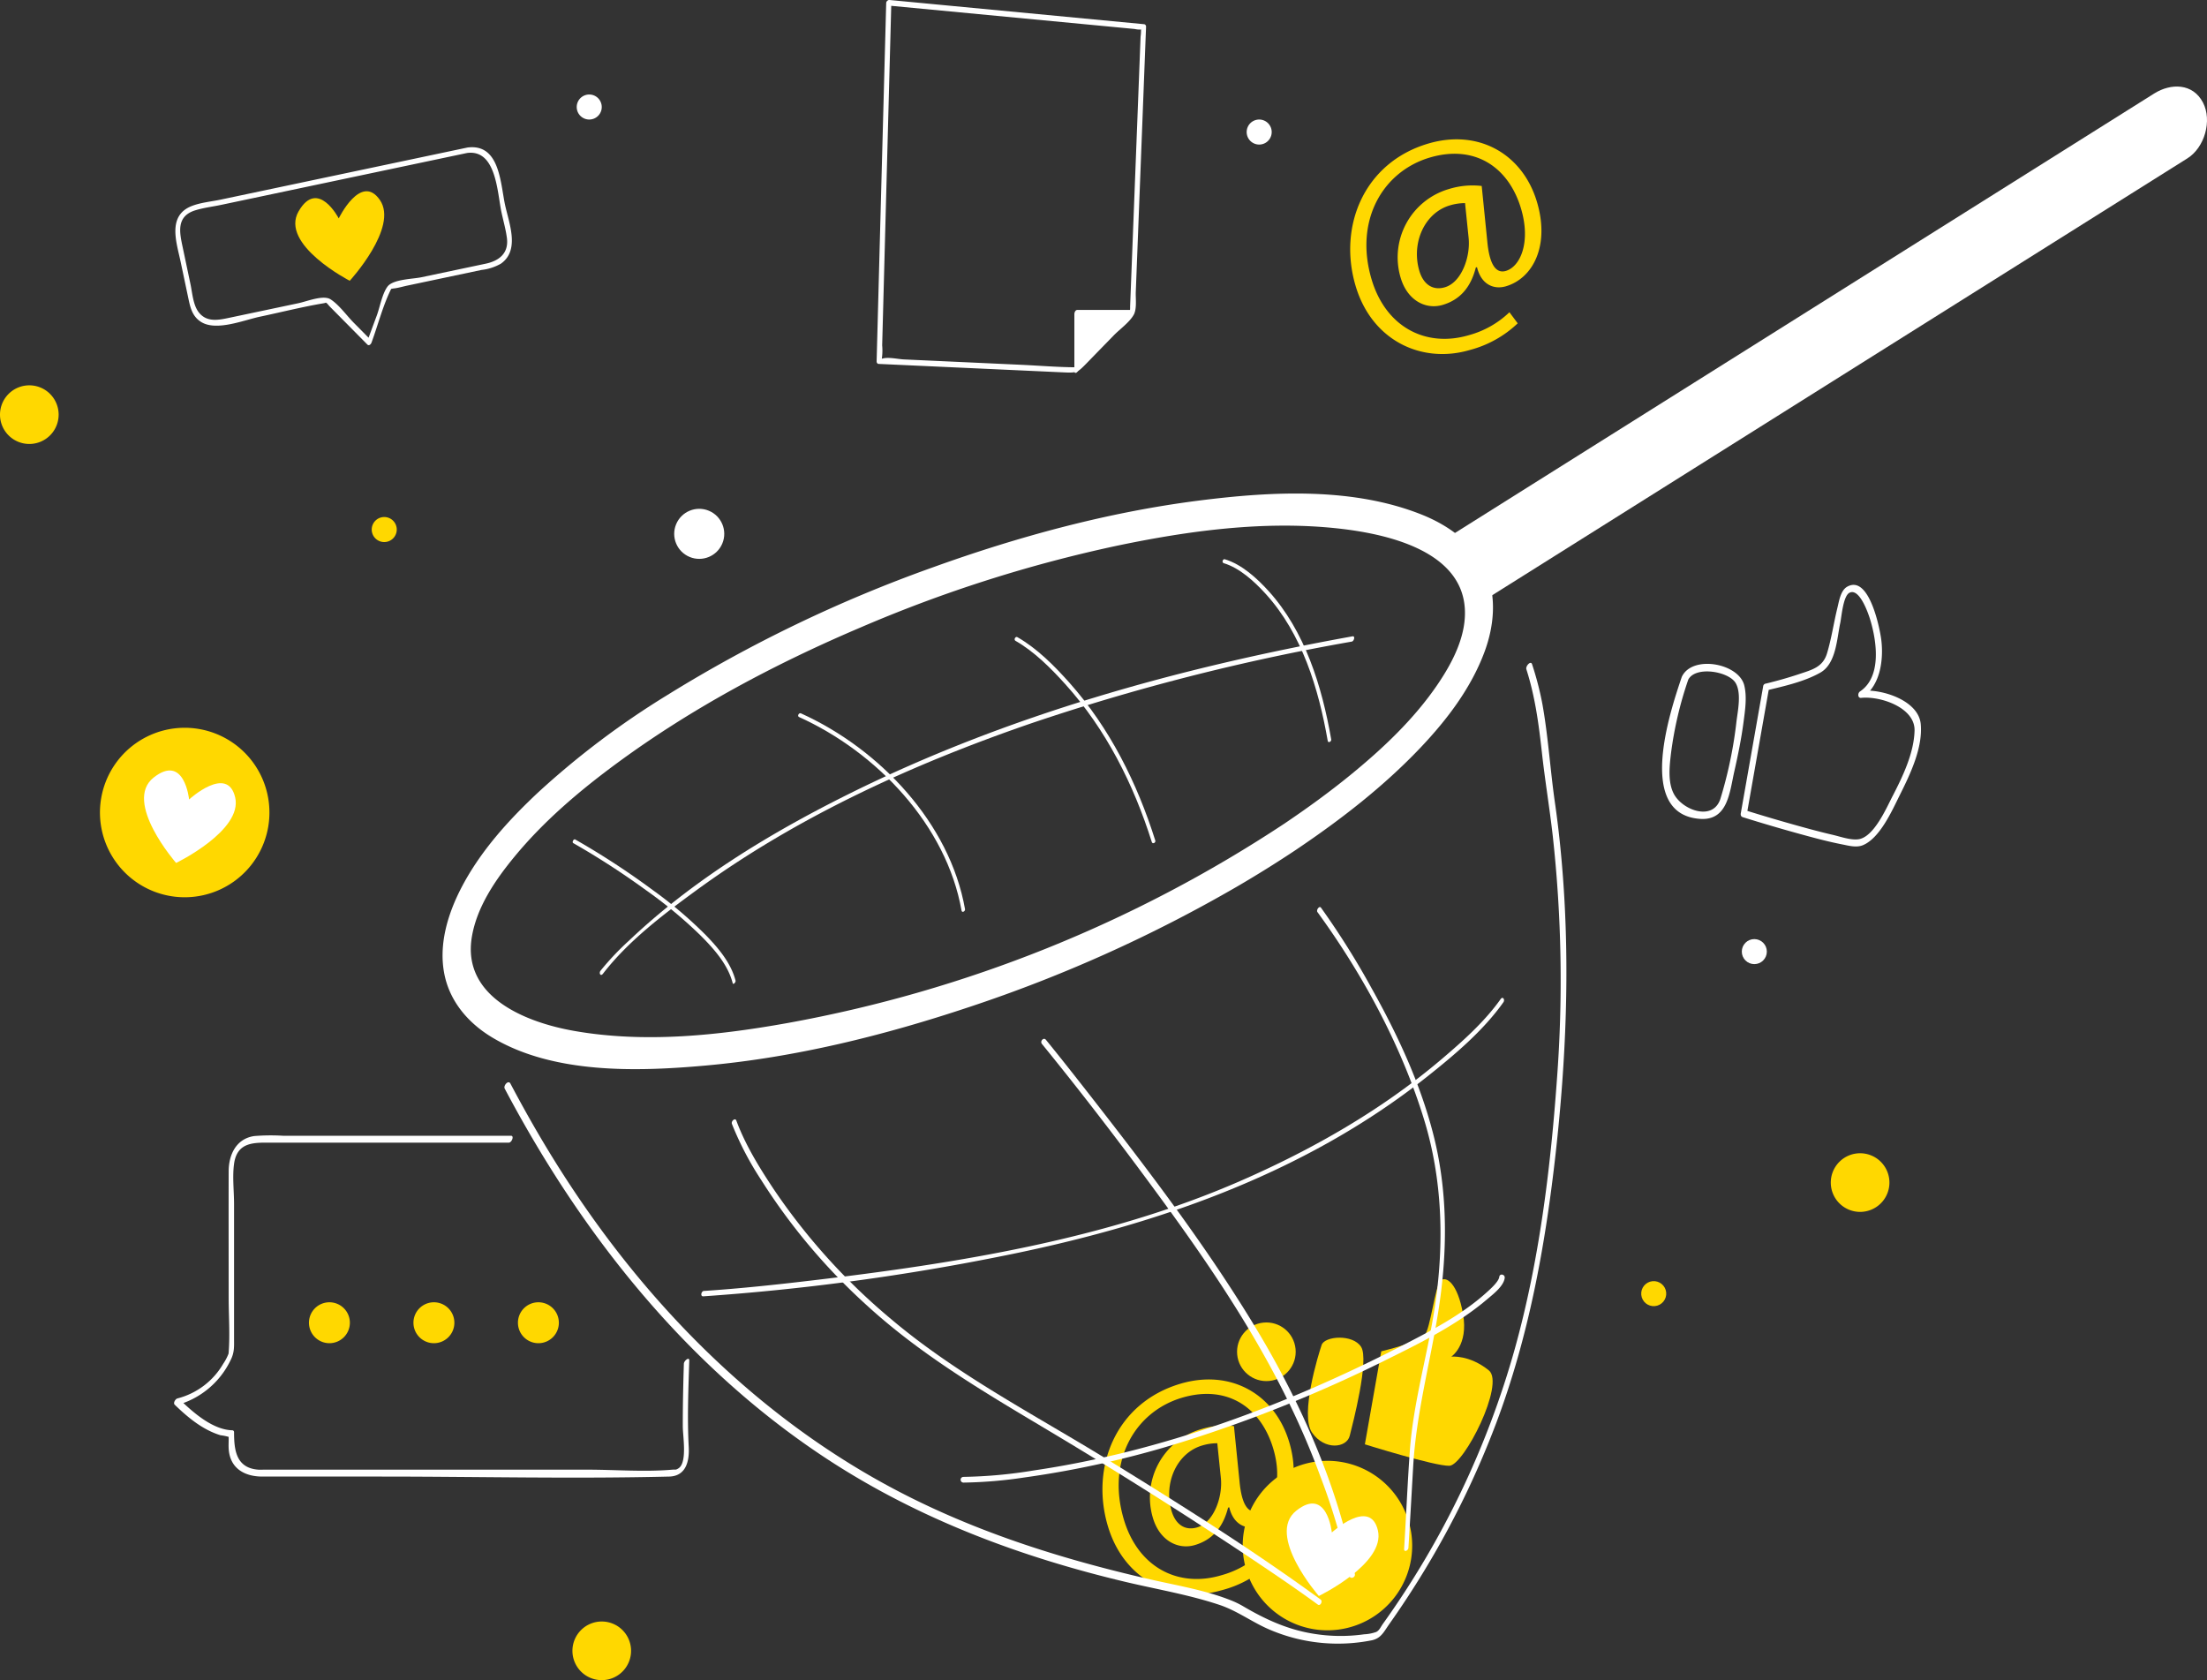 <?xml version="1.0" encoding="UTF-8"?> <svg xmlns="http://www.w3.org/2000/svg" xmlns:xlink="http://www.w3.org/1999/xlink" width="530.939" height="404.184" viewBox="0 0 530.939 404.184"><rect x="0" y="0" width="530.939" height="404.184" fill="#333333" stroke="none"/><defs><clipPath id="clip-path"><rect id="Rectangle_1834" data-name="Rectangle 1834" width="530.939" height="404.184" transform="translate(0 0.003)" fill="none"></rect></clipPath></defs><g id="Group_21423" data-name="Group 21423" transform="translate(0 -0.003)"><g id="Group_21422" data-name="Group 21422" clip-path="url(#clip-path)"><path id="Path_15864" data-name="Path 15864" d="M332.293,325.082l-3.944,22.375s16.817,5.267,20.325,5.163,13.459-19.752,9.495-22.955c-4.716-3.81-9.044-3.292-9.044-3.292s4.161-2.673,2.845-10.22-4.115-9.252-5.406-8.088-2.441,11.566-3.851,13.2-10.42,3.819-10.42,3.819" fill="#ffd800"></path><path id="Path_15865" data-name="Path 15865" d="M317.947,323.551c.732-2.146,7.486-2.668,9.491.453s-1.987,18.464-2.734,21.408-6.031,3.549-9.045-.737,1.557-18.978,2.289-21.124" fill="#ffd800"></path><circle id="Ellipse_257" data-name="Ellipse 257" cx="7.053" cy="7.053" r="7.053" transform="translate(296.939 318.871) rotate(-5.655)" fill="#ffd800"></circle><path id="Path_15866" data-name="Path 15866" d="M305.512,376.119a26.427,26.427,0,0,1-11.561,6.425c-11.406,3.356-23.529-2.145-27.457-15.5-4.216-14.327,2.088-29.633,17.527-34.176,12.1-3.561,22.735,2.53,26.152,14.144,3.069,10.432-.972,18.272-7.509,20.2-2.782.819-5.908-.3-6.948-4.606l-.278.082c-1.227,4.819-3.832,7.778-8,9.005-4.034,1.187-8.473-1.059-10.09-6.553a17.12,17.12,0,0,1,11.512-21.3l.121-.035a19.111,19.111,0,0,1,7.871-.729l1.339,13.284c.512,5.592,2.063,7.781,4.378,7.175,3.568-.974,6.141-6.87,3.767-14.938-2.967-10.084-11.146-15.537-21.926-12.365-11.336,3.336-18.225,15.11-14.07,29.228,3.418,11.615,13.106,16.548,23.4,13.519a22.621,22.621,0,0,0,9.785-5.524ZM292.847,347.2a12.511,12.511,0,0,0-3.621.536c-6.12,1.8-9.359,9.027-7.374,15.772.9,3.06,3.085,4.835,6.145,3.935,4.035-1.187,6.206-7.418,5.7-11.956Z" fill="#ffd800"></path><path id="Path_15867" data-name="Path 15867" d="M339.44,375.239a20.385,20.385,0,1,1-16.67-23.521,20.385,20.385,0,0,1,16.67,23.521" fill="#ffd800"></path><path id="Path_15868" data-name="Path 15868" d="M320.4,368.666s-1.12-11.125-8.537-5.258,5.414,20.532,5.414,20.532,16.058-7.784,14.209-15.761-11.086.487-11.086.487" fill="#fff"></path><path id="Path_15869" data-name="Path 15869" d="M529.977,24.686c-2.433-4.7-7.734-4.7-11.723-2.2l-58.236,36.6-92.734,58.278L347.82,129.6c4.7,3.74,7.431,9.391,8.647,15.177l55.865-35.108,92.735-58.277,21.168-13.3c4.133-2.6,5.987-9.067,3.743-13.4" fill="#fff"></path><path id="Path_15870" data-name="Path 15870" d="M308.984,198.137a320.027,320.027,0,0,1-119.4,47.95c-16.811,3.024-34.526,4.9-51.482,1.913-11.56-2.037-26.959-8.11-24.6-22.537,1.186-7.244,5.678-13.8,10.242-19.342,7.076-8.593,15.645-15.867,24.581-22.45,18.065-13.306,38.054-23.936,58.669-32.708A331.175,331.175,0,0,1,268.645,131.3c17.37-3.635,35.586-6.115,53.33-4.159,11.161,1.23,29.618,5.131,30.423,19.336.368,6.49-2.952,12.854-6.479,18.066-5.677,8.39-13.241,15.522-21.048,21.893-5.1,4.161-10.43,8.021-15.886,11.7-3.639,2.453-1.274,9.039,3.018,6.146,10.671-7.192,20.938-15.147,29.81-24.508,6.321-6.67,12.081-14.253,15.311-22.932,2.34-6.287,2.975-13.348.272-19.627-2.781-6.463-8.921-10.821-15.267-13.371-16.594-6.667-36.1-5.645-53.48-3.449-22.02,2.783-43.69,8.67-64.535,16.2a333.725,333.725,0,0,0-63.774,30.735,201.156,201.156,0,0,0-30.781,23.21c-7.236,6.764-14.111,14.348-18.672,23.222-3.224,6.273-5.415,13.619-3.962,20.7,1.353,6.586,5.805,11.712,11.469,15.109,14.706,8.821,34.763,8.245,51.226,6.778,21.657-1.931,43.029-7.241,63.614-14.112a344.143,344.143,0,0,0,64.319-28.93q7.362-4.29,14.45-9.019c3.652-2.436,1.286-9.018-3.018-6.146" fill="#fff"></path><path id="Path_15871" data-name="Path 15871" d="M367.2,161.012c2.12,6.633,2.978,13.2,3.743,20.089.736,6.62,1.825,13.19,2.584,19.806a317.45,317.45,0,0,1,1.006,59.019c-1.566,21.625-4.272,43.538-10.088,64.462A211.446,211.446,0,0,1,332.7,390.629c-.6.841-.841,1.561-1.6,1.96a10.018,10.018,0,0,1-2.927.57,40.432,40.432,0,0,1-12.49-.185c-6.071-1.016-11.353-3.46-16.609-6.554a20.951,20.951,0,0,0-2.852-1.394c-6.154-2.464-12.91-3.575-19.346-5.042-23.392-5.334-46.11-12.667-67.023-24.648-32.437-18.583-58.337-46.383-77.7-78.135-3.3-5.409-6.406-10.93-9.366-16.533-.5-.944-1.741.51-1.371,1.214,18.68,35.378,44.2,67.383,77.968,89.378,21.858,14.238,46.185,23.317,71.46,29.314,7.5,1.779,15.231,3.071,22.55,5.52,4.452,1.49,8.131,4.375,12.479,6.129a41.711,41.711,0,0,0,24.168,2.374c2.227-.489,2.883-2.056,4.2-3.927q4.392-6.215,8.345-12.724a213.683,213.683,0,0,0,17.29-35.415c7.949-21.045,11.918-43.074,14.4-65.355,2.457-22.081,3.377-44.249,1.705-66.425-.444-5.88-1.061-11.746-1.9-17.583-1.141-7.906-1.621-15.963-3.032-23.823a74.972,74.972,0,0,0-2.479-9.546c-.315-.986-1.612.459-1.371,1.214" fill="#fff"></path><path id="Path_15872" data-name="Path 15872" d="M176.074,270.372a75.453,75.453,0,0,0,7.051,13.5,145.658,145.658,0,0,0,25.323,30.079c14.76,13.521,31.981,23.037,49.008,33.328q21.333,12.893,42.108,26.686c5.881,3.926,11.761,7.879,17.474,12.049.588.429,1.251-.791.653-1.227-16.5-12.047-33.9-22.98-51.286-33.677-17.567-10.8-36.071-20.326-51.909-33.674a149.939,149.939,0,0,1-28.448-31.478c-3.391-5.112-6.77-10.59-8.906-16.38-.283-.767-1.307.136-1.064.794" fill="#fff"></path><path id="Path_15873" data-name="Path 15873" d="M250.67,251.153c9.722,11.944,19.1,24.187,28.2,36.61,15.436,21.074,29.712,42.664,38.745,67.352a152.091,152.091,0,0,1,7.013,23.978c.165.879,1.474.441,1.314-.415-3.855-20.555-12.845-40.934-23.554-58.741-11.875-19.748-25.966-38.233-40.124-56.382-3.511-4.5-7.043-8.987-10.647-13.414-.557-.684-1.5.342-.949,1.014" fill="#fff"></path><path id="Path_15874" data-name="Path 15874" d="M316.938,219.418c10.947,15.039,20.3,32.316,25.716,50.124,4.327,14.236,4.773,29.26,2.665,43.927-1.711,11.906-5.291,23.558-6.154,35.582-.562,7.844-.887,15.706-1.376,23.554-.056.908,1,.416,1.039-.242.407-6.537.768-13.076,1.145-19.614.726-12.612,4.032-24.665,6.016-37.094,2.207-13.818,2.4-28.116-.931-41.777-3.1-12.689-8.721-24.742-15.071-36.1a192.419,192.419,0,0,0-12.2-19.424c-.391-.538-1.2.583-.848,1.067" fill="#fff"></path><path id="Path_15875" data-name="Path 15875" d="M169.186,311.856a556.825,556.825,0,0,0,70.945-9.5c37.141-7.321,73.545-19.731,103.514-43.6,6.438-5.127,13.22-10.861,18.026-17.641.437-.616-.126-1.519-.658-.769-3.845,5.422-9.058,10.076-14.083,14.35-14.495,12.33-31.275,21.882-48.674,29.465-32.292,14.073-68.353,19.793-103.123,23.9-8.582,1.013-17.193,1.935-25.818,2.5-.609.04-.912,1.343-.128,1.292" fill="#fff"></path><path id="Path_15876" data-name="Path 15876" d="M231.747,356.665a107.168,107.168,0,0,0,14.544-1.211,236.544,236.544,0,0,0,38.209-8.58,334.267,334.267,0,0,0,49.777-20.135c8.079-4,16.506-8.239,23.42-14.121,1.372-1.167,4.047-3.167,4.291-5.187.107-.88-1.19-1.143-1.3-.27-.142,1.173-2.149,2.943-3.158,3.851-6.02,5.42-13.6,9.309-20.749,12.97-27.534,14.1-57.339,25.238-88.048,29.753a114.387,114.387,0,0,1-17.011,1.557.688.688,0,0,0,.024,1.372" fill="#fff"></path><path id="Path_15877" data-name="Path 15877" d="M137.909,202.826a188.561,188.561,0,0,1,17.414,11.262,108.306,108.306,0,0,1,13.107,10.856c3.251,3.237,6.66,7.016,7.832,11.568.127.5.787-.222.688-.6-1.1-4.284-4.168-7.876-7.181-10.981a101.552,101.552,0,0,0-12.777-10.839,187.17,187.17,0,0,0-18.612-12.138c-.375-.213-.847.661-.466.877" fill="#fff"></path><path id="Path_15878" data-name="Path 15878" d="M192.215,172.49c18.707,8.457,35.466,26.035,39.106,46.571.109.617.927.164.836-.35-3.678-20.757-20.566-38.549-39.477-47.1-.488-.221-.952.657-.466.877" fill="#fff"></path><path id="Path_15879" data-name="Path 15879" d="M244.284,154.154c4.54,2.6,8.5,6.576,11.974,10.42,9.8,10.837,16.462,24.129,20.83,37.988.188.6,1,.16.841-.348-4.351-13.806-10.931-27.035-20.6-37.906-3.626-4.076-7.794-8.285-12.578-11.03-.467-.268-.936.607-.466.877" fill="#fff"></path><path id="Path_15880" data-name="Path 15880" d="M294.4,135.488c3.863,1.161,7.417,4.45,10.071,7.365,8.769,9.628,12.743,22.819,14.94,35.373.108.618.932.171.841-.348-2.221-12.7-6.271-26.032-15.139-35.768-2.765-3.036-6.407-6.352-10.455-7.569-.5-.149-.8.785-.258.948" fill="#fff"></path><path id="Path_15881" data-name="Path 15881" d="M145.049,234.255c6.053-7.853,14.55-14.289,22.473-20.074,24.281-17.728,52.169-30.4,80.487-40.148A521.383,521.383,0,0,1,325.2,154.35c.541-.1.9-1.4.17-1.269-41.788,7.545-83.375,19.078-121.5,38.087-18.787,9.368-37.273,20.6-52.564,35.131a65.08,65.08,0,0,0-6.837,7.23c-.446.578.013,1.458.577.726" fill="#fff"></path><path id="Path_15882" data-name="Path 15882" d="M365.115,77.785a26.427,26.427,0,0,1-11.561,6.425c-11.406,3.356-23.529-2.145-27.457-15.5-4.216-14.327,2.088-29.633,17.527-34.176,12.1-3.561,22.735,2.53,26.152,14.144,3.069,10.432-.972,18.272-7.509,20.2-2.782.819-5.908-.3-6.948-4.606l-.278.082c-1.227,4.819-3.832,7.778-8,9.005-4.034,1.187-8.473-1.059-10.09-6.553a17.12,17.12,0,0,1,11.512-21.3l.121-.035a19.111,19.111,0,0,1,7.871-.729l1.339,13.284c.512,5.592,2.063,7.781,4.378,7.175,3.568-.974,6.141-6.87,3.766-14.938-2.966-10.086-11.145-15.539-21.925-12.371C332.672,41.23,325.783,53,329.938,67.122c3.418,11.615,13.106,16.548,23.4,13.519a22.622,22.622,0,0,0,9.785-5.524ZM352.449,48.866a12.545,12.545,0,0,0-3.621.536c-6.12,1.8-9.36,9.027-7.374,15.772.9,3.06,3.085,4.835,6.145,3.935,4.035-1.187,6.206-7.418,5.7-11.956Z" fill="#ffd800"></path><path id="Path_15883" data-name="Path 15883" d="M258.952,89.052V75.205h13.474Z" fill="#fff"></path><path id="Path_15884" data-name="Path 15884" d="M213.81.672l-2.3,86.207,47.447,2.174,13.477-13.847L275.1,6.5Z" fill="none"></path><path id="Path_15885" data-name="Path 15885" d="M213.193.74l-2.02,75.58-.284,10.627c-.007.24.16.584.441.6l28.629,1.309,16,.733c3.092.142,3.278.029,5.515-2.269l6.451-6.627c1.422-1.462,3.781-3.136,4.791-4.922.829-1.468.455-3.886.519-5.544q.686-17.682,1.372-35.364.552-14.217,1.1-28.435a.57.57,0,0,0-.442-.6l-53.6-5.1L213.985,0c-.75-.071-1.153,1.256-.352,1.332l59.326,5.641a5.475,5.475,0,0,0,1.449.138c.745-.171.238.386.069-.526a11.048,11.048,0,0,1-.087,2.248l-.524,13.525-1.516,39.06-.477,12.293a9.79,9.79,0,0,1-.047,1.211c-.137.82.365-.468.006.033-1.333,1.857-3.375,3.467-4.966,5.1l-6.56,6.74a13.7,13.7,0,0,1-1.642,1.687c-.137.1.875-.117-.034-.124-4.324-.032-8.672-.4-12.99-.6l-19.865-.91-8.329-.382c-1.412-.064-3.647-.606-5.021-.23-.893.244-.581-.61-.3.555a1.432,1.432,0,0,1,.015-.522,13.2,13.2,0,0,0,.085-3.177q.175-6.56.35-13.118l1.813-67.851L214.426.6c.024-.9-1.212-.657-1.233.139" fill="#fff"></path><path id="Path_15886" data-name="Path 15886" d="M259.444,88.756V74.91l-.708.939h13.478c.021-.375.041-.749.062-1.124L258.8,88.572c-.408.419-.325,1.608.308.959l13.477-13.847c.177-.181.636-1.124.063-1.124H259.169c-.442,0-.708.563-.708.939V89.347c0,.81.983-.066.983-.591" fill="#fff"></path><path id="Path_15887" data-name="Path 15887" d="M64.527,198.893a20.385,20.385,0,1,1-16.67-23.521,20.385,20.385,0,0,1,16.67,23.521h0" fill="#ffd800"></path><path id="Path_15888" data-name="Path 15888" d="M45.492,192.32s-1.12-11.125-8.537-5.258S42.369,207.6,42.369,207.6s16.058-7.784,14.209-15.761-11.086.487-11.086.487" fill="#fff"></path><path id="Path_15889" data-name="Path 15889" d="M81.49,52.542s-5.019-9.711-9.652-1.709,12.3,16.717,12.3,16.717S95.942,54.7,91.39,48.111s-9.9,4.431-9.9,4.431" fill="#ffd800"></path><path id="Path_15890" data-name="Path 15890" d="M112.479,35.489l-59.4,12.538c-2.269.479-4.879.7-7.049,1.576-5.835,2.369-3.543,8.786-2.582,13.34l1.9,9c.455,2.162.968,4.193,2.983,5.481,3.677,2.349,10.329-.418,14.139-1.221,5.1-1.075,10.2-2.368,15.336-3.236.741-.125.485-.2.624-.136.311.147.612.619.857.866l3.347,3.383,5.752,5.815c.38.384.844-.084.979-.448,1.6-4.332,2.8-9.178,4.909-13.279-.315.613-.652.348.485.222,1.059-.117,2.135-.45,3.178-.67l9.335-1.97,8.573-1.809a12.046,12.046,0,0,0,4.676-1.52c4.632-3.28,1.9-9.776.963-14.216-1.116-5.285-1.294-14.7-9-13.716-.663.085-.9,1.415-.09,1.312,6.987-.891,7.225,9.431,8.231,14.195.436,2.066,1.051,4.171,1.322,6.266.483,3.748-1.992,5.518-5.107,6.175l-15.49,3.269c-2.049.432-6.827.463-8.139,2.254-1.279,1.745-1.816,4.911-2.561,6.927q-1.184,3.2-2.368,6.406l.979-.448L85.11,77.652c-1.716-1.735-3.516-4.3-5.568-5.63-1.765-1.141-5.62.471-7.8.931L55.279,76.427c-2.609.55-5.5,1.213-7.456-1.282-1.368-1.743-1.553-4.663-1.99-6.736l-1.875-8.888c-.737-3.49-1.672-7.454,2.992-8.912,2-.624,4.19-.884,6.233-1.316l33.539-7.077L112.389,36.8c.65-.138.877-1.478.09-1.312" fill="#fff"></path><path id="Path_15891" data-name="Path 15891" d="M424.156,165.164l-5.369,30.461c-.078.443.023.821.487.966q6.854,2.144,13.779,4.05c3.308.91,6.635,1.809,10,2.472,1.6.314,3.505.866,5.08.223,4.137-1.69,7.072-8.4,8.9-12.057,2.484-4.977,5.558-11.34,5.044-17.072-.51-5.693-9.328-8.519-14.241-8.021q.147.771.293,1.541c4.284-2.862,5.03-9.178,4.452-13.807-.3-2.447-2.864-15.8-8.2-12.774-1.594.9-1.958,3.476-2.352,5.075-.894,3.631-1.417,7.371-2.5,10.953-1.009,3.33-3.567,3.941-6.7,4.991-2.6.869-5.238,1.613-7.9,2.262-.869.213-1.106,1.952-.085,1.7,4.333-1.059,9.147-2.1,13.055-4.3,3.831-2.158,3.985-8.1,4.809-11.946.314-1.468.688-6.5,2.217-7.276,2.474-1.263,4.627,5.251,5,6.5,1.533,5.054,2.843,13.694-2.466,17.241-.575.384-.6,1.631.293,1.541,4.69-.476,12.977,2.369,12.835,7.868-.139,5.418-2.851,11.066-5.294,15.777-1.5,2.893-4.519,9.93-8.269,10.378-1.885.225-4.29-.647-6.1-1.068-2.832-.657-5.641-1.414-8.441-2.194q-6.4-1.78-12.736-3.761l.487.966,5.369-30.462a.738.738,0,1,0-1.417-.414.767.767,0,0,0-.029.184" fill="#fff"></path><path id="Path_15892" data-name="Path 15892" d="M406.1,163.594c1.647-3.46,9.734-2.122,11.431.7,1.429,2.376.561,6.581.234,9.1a103.048,103.048,0,0,1-3.9,18.815c-1.787,5.38-9,2.732-11.129-1.119-1.567-2.839-1.108-6.76-.744-9.856a89.09,89.09,0,0,1,4.2-17.865c.368-1.093-1.31-1.408-1.667-.349-2.8,8.308-10.995,32.928,4.476,33.979,6.665.454,7.093-6.436,8.205-11.335.894-3.941,1.709-7.914,2.234-11.923.371-2.836.871-6.027.178-8.853-1.312-5.342-12.489-7.389-15.008-2.093-.489,1.028,1.005,1.833,1.5.8" fill="#fff"></path><path id="Path_15893" data-name="Path 15893" d="M14.106,99.757A7.053,7.053,0,1,1,7.053,92.7a7.053,7.053,0,0,1,7.053,7.053" fill="#ffd800"></path><path id="Path_15894" data-name="Path 15894" d="M151.816,397.134a7.053,7.053,0,1,1-7.053-7.053,7.053,7.053,0,0,1,7.053,7.053" fill="#ffd800"></path><path id="Path_15895" data-name="Path 15895" d="M454.539,284.489a7.053,7.053,0,1,1-7.053-7.053,7.053,7.053,0,0,1,7.053,7.053" fill="#ffd800"></path><circle id="Ellipse_258" data-name="Ellipse 258" cx="6.02" cy="6.02" r="6.02" transform="translate(160.349 131.685) rotate(-67.5)" fill="#fff"></circle><path id="Path_15896" data-name="Path 15896" d="M305.933,31.769a3.01,3.01,0,1,1-3.01-3.01,3.01,3.01,0,0,1,3.01,3.01" fill="#fff"></path><path id="Path_15897" data-name="Path 15897" d="M144.763,25.748a3.01,3.01,0,1,1-3.01-3.01,3.01,3.01,0,0,1,3.01,3.01" fill="#fff"></path><circle id="Ellipse_259" data-name="Ellipse 259" cx="3.01" cy="3.01" r="3.01" transform="translate(419.028 225.917)" fill="#fff"></circle><path id="Path_15898" data-name="Path 15898" d="M95.446,127.393a3.01,3.01,0,1,1-3.01-3.01,3.01,3.01,0,0,1,3.01,3.01" fill="#ffd800"></path><circle id="Ellipse_260" data-name="Ellipse 260" cx="3.01" cy="3.01" r="3.01" transform="matrix(0.995, -0.099, 0.099, 0.995, 394.545, 308.512)" fill="#ffd800"></circle><path id="Path_15899" data-name="Path 15899" d="M122.94,273.23H68.152a49.467,49.467,0,0,0-6.983.067c-4.374.634-6.148,4.515-6.158,8.475-.027,10.143,0,20.287,0,30.431,0,4.322.336,8.8,0,13.108-.047.6-.042.4.011.222a11.945,11.945,0,0,1-1.329,2.56,17.857,17.857,0,0,1-11.017,8.326c-.462.114-1.083,1.083-.649,1.506,3.157,3.069,6.747,6.051,11.033,7.352a11.075,11.075,0,0,1,2.16.458c-.035-.022-.223-.577-.209.335.011.8-.046,1.6,0,2.4.27,4.771,3.816,6.745,8.108,6.745H91.754c23.052,0,46.181.566,69.226,0,4.013-.1,4.9-3.613,4.708-7.146-.376-6.893-.085-13.854.13-20.75.032-1.044-1.274.044-1.3.743-.157,5.021-.266,10.046-.258,15.069,0,2.368,1.126,8.686-1.024,10.092-.722.473-.715.265-1.453.329-6.725.585-13.765,0-20.51,0H63.665c-.522,0-1.064.042-1.585,0-5.3-.43-5.773-4.752-5.773-9.01a.441.441,0,0,0-.375-.46c-4.828-.092-9.671-4.466-12.831-7.538l-.648,1.506a20.285,20.285,0,0,0,13.031-10.856c.956-1.882.822-3.291.822-5.393V289.663c0-3.12-.424-6.576,0-9.675.744-5.442,5.047-5.1,9.021-5.1h57.067c.725,0,1.352-1.662.546-1.662" fill="#fff"></path><path id="Path_15900" data-name="Path 15900" d="M84.169,318.208a4.921,4.921,0,1,1-4.921-4.921,4.921,4.921,0,0,1,4.921,4.921" fill="#ffd800"></path><path id="Path_15901" data-name="Path 15901" d="M109.308,318.208a4.922,4.922,0,1,1-4.923-4.921h0a4.922,4.922,0,0,1,4.922,4.921" fill="#ffd800"></path><path id="Path_15902" data-name="Path 15902" d="M134.446,318.208a4.922,4.922,0,1,1-4.923-4.921h0a4.921,4.921,0,0,1,4.921,4.921" fill="#ffd800"></path></g></g></svg> 